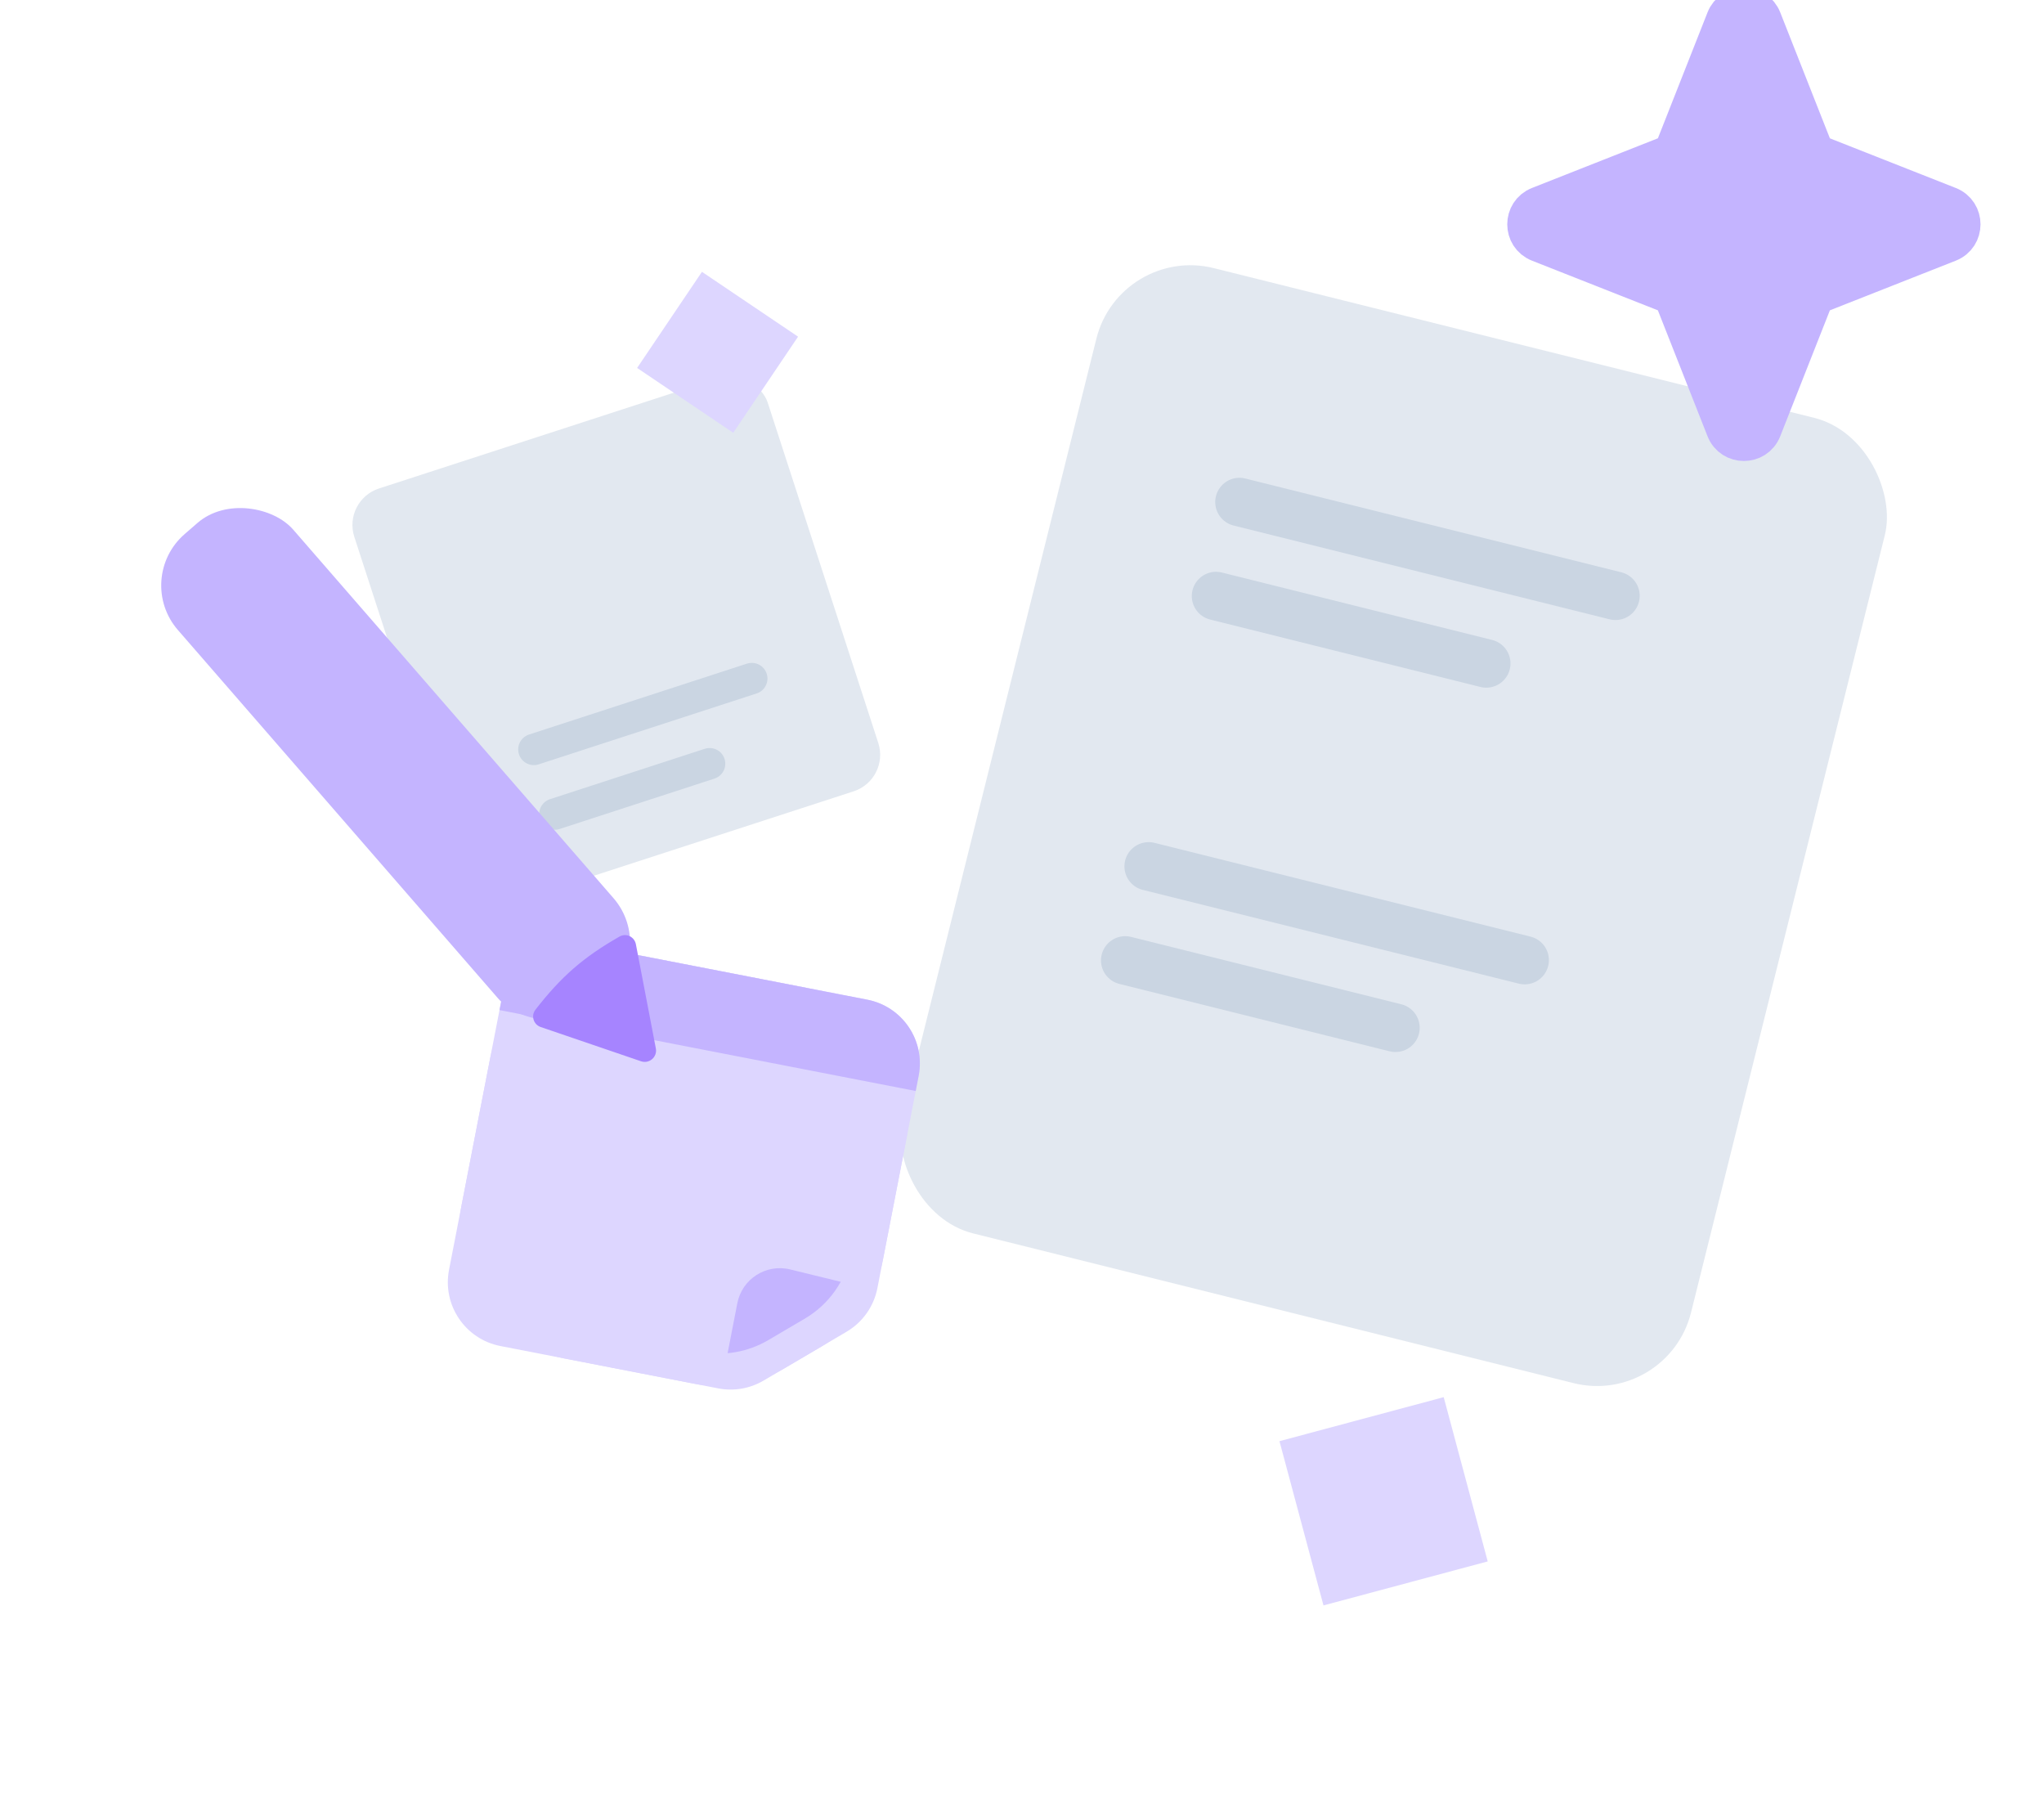 <svg width="81" height="72" viewBox="0 0 81 72" fill="none" xmlns="http://www.w3.org/2000/svg">
<g clip-path="url(#clip0_4834_2676)">
<rect x="44.376" y="9.695" width="32.2" height="39.417" rx="3.839" transform="rotate(14 44.376 9.695)" fill="#E2E8F0"/>
<path d="M49.117 19.891L64.018 23.607" stroke="#CAD5E2" stroke-width="1.92" stroke-linecap="round"/>
<path d="M48.188 23.616L58.898 26.287" stroke="#CAD5E2" stroke-width="1.92" stroke-linecap="round"/>
<path d="M45.519 34.327L60.42 38.042" stroke="#CAD5E2" stroke-width="1.92" stroke-linecap="round"/>
<path d="M44.59 38.053L55.3 40.723" stroke="#CAD5E2" stroke-width="1.92" stroke-linecap="round"/>
<path d="M19.911 39.421C20.182 38.025 21.534 37.114 22.93 37.385L34.369 39.609C35.765 39.88 36.676 41.231 36.405 42.627L34.77 51.038C34.629 51.762 34.184 52.391 33.548 52.766L30.259 54.701C29.718 55.02 29.079 55.13 28.462 55.01L19.83 53.332C18.434 53.06 17.523 51.709 17.794 50.313L19.911 39.421Z" fill="#DDD6FF"/>
<path d="M28.641 54.608L34.111 50.981L31.311 50.297C30.359 50.064 29.406 50.674 29.219 51.636L28.641 54.608Z" fill="#C4B4FF"/>
<path d="M25.334 38.508L31.719 39.749C34.161 40.224 35.757 42.589 35.282 45.032L34.36 49.776C34.114 51.044 33.335 52.145 32.222 52.8L30.773 53.652C29.826 54.21 28.707 54.402 27.628 54.192L22.48 53.191C20.038 52.717 18.442 50.351 18.917 47.908L20.052 42.071C20.526 39.629 22.892 38.033 25.334 38.508Z" stroke="#DDD6FF" stroke-width="1.287"/>
<path d="M19.911 39.421C20.182 38.025 21.534 37.114 22.93 37.385L34.369 39.609C35.765 39.88 36.676 41.231 36.405 42.627L36.288 43.227L19.795 40.021L19.911 39.421Z" fill="#C4B4FF"/>
<rect x="13.571" y="19.825" width="17.224" height="17.224" rx="1.52" transform="rotate(-18 13.571 19.825)" fill="#E2E8F0"/>
<path d="M21.987 32.255L28.121 30.259M21.156 29.694L29.792 26.885" stroke="#CAD5E2" stroke-width="1.242" stroke-linecap="round"/>
<rect x="5.283" y="22.93" width="6.058" height="24.724" rx="2.692" transform="rotate(-41 5.283 22.93)" fill="#C4B4FF"/>
<path d="M25.404 42.05L21.428 40.693C21.142 40.595 21.032 40.247 21.218 40.007C22.239 38.692 23.121 37.923 24.551 37.108C24.814 36.958 25.142 37.116 25.199 37.412L25.99 41.541C26.055 41.879 25.73 42.161 25.404 42.05Z" fill="#A684FF"/>
<rect x="25.248" y="14.579" width="4.594" height="4.594" transform="rotate(-56 25.248 14.579)" fill="#DDD6FF"/>
<rect x="52.447" y="63.61" width="6.738" height="6.738" transform="rotate(-105 52.447 63.61)" fill="#DDD6FF"/>
<path d="M68.391 0.776C68.647 0.127 69.567 0.127 69.823 0.776L71.792 5.769C71.83 5.867 71.889 5.956 71.963 6.031C72.038 6.106 72.127 6.165 72.225 6.203L77.219 8.172C77.868 8.428 77.868 9.348 77.219 9.604L72.226 11.573C72.128 11.611 72.039 11.67 71.964 11.745C71.889 11.819 71.83 11.908 71.792 12.007L69.823 17C69.567 17.649 68.647 17.649 68.391 17L66.422 12.008C66.383 11.909 66.325 11.82 66.25 11.745C66.176 11.67 66.087 11.612 65.988 11.573L60.995 9.604C60.346 9.348 60.346 8.428 60.995 8.172L65.987 6.203C66.086 6.165 66.175 6.106 66.25 6.032C66.325 5.957 66.383 5.868 66.422 5.769L68.391 0.776Z" fill="#C4B4FF" stroke="#C4B4FF" stroke-width="1.557" stroke-linecap="round" stroke-linejoin="round"/>
</g>
<defs>
<clipPath id="clip0_4834_2676">
<rect width="81" height="71.563" fill="white"/>
</clipPath>
</defs>
</svg>
